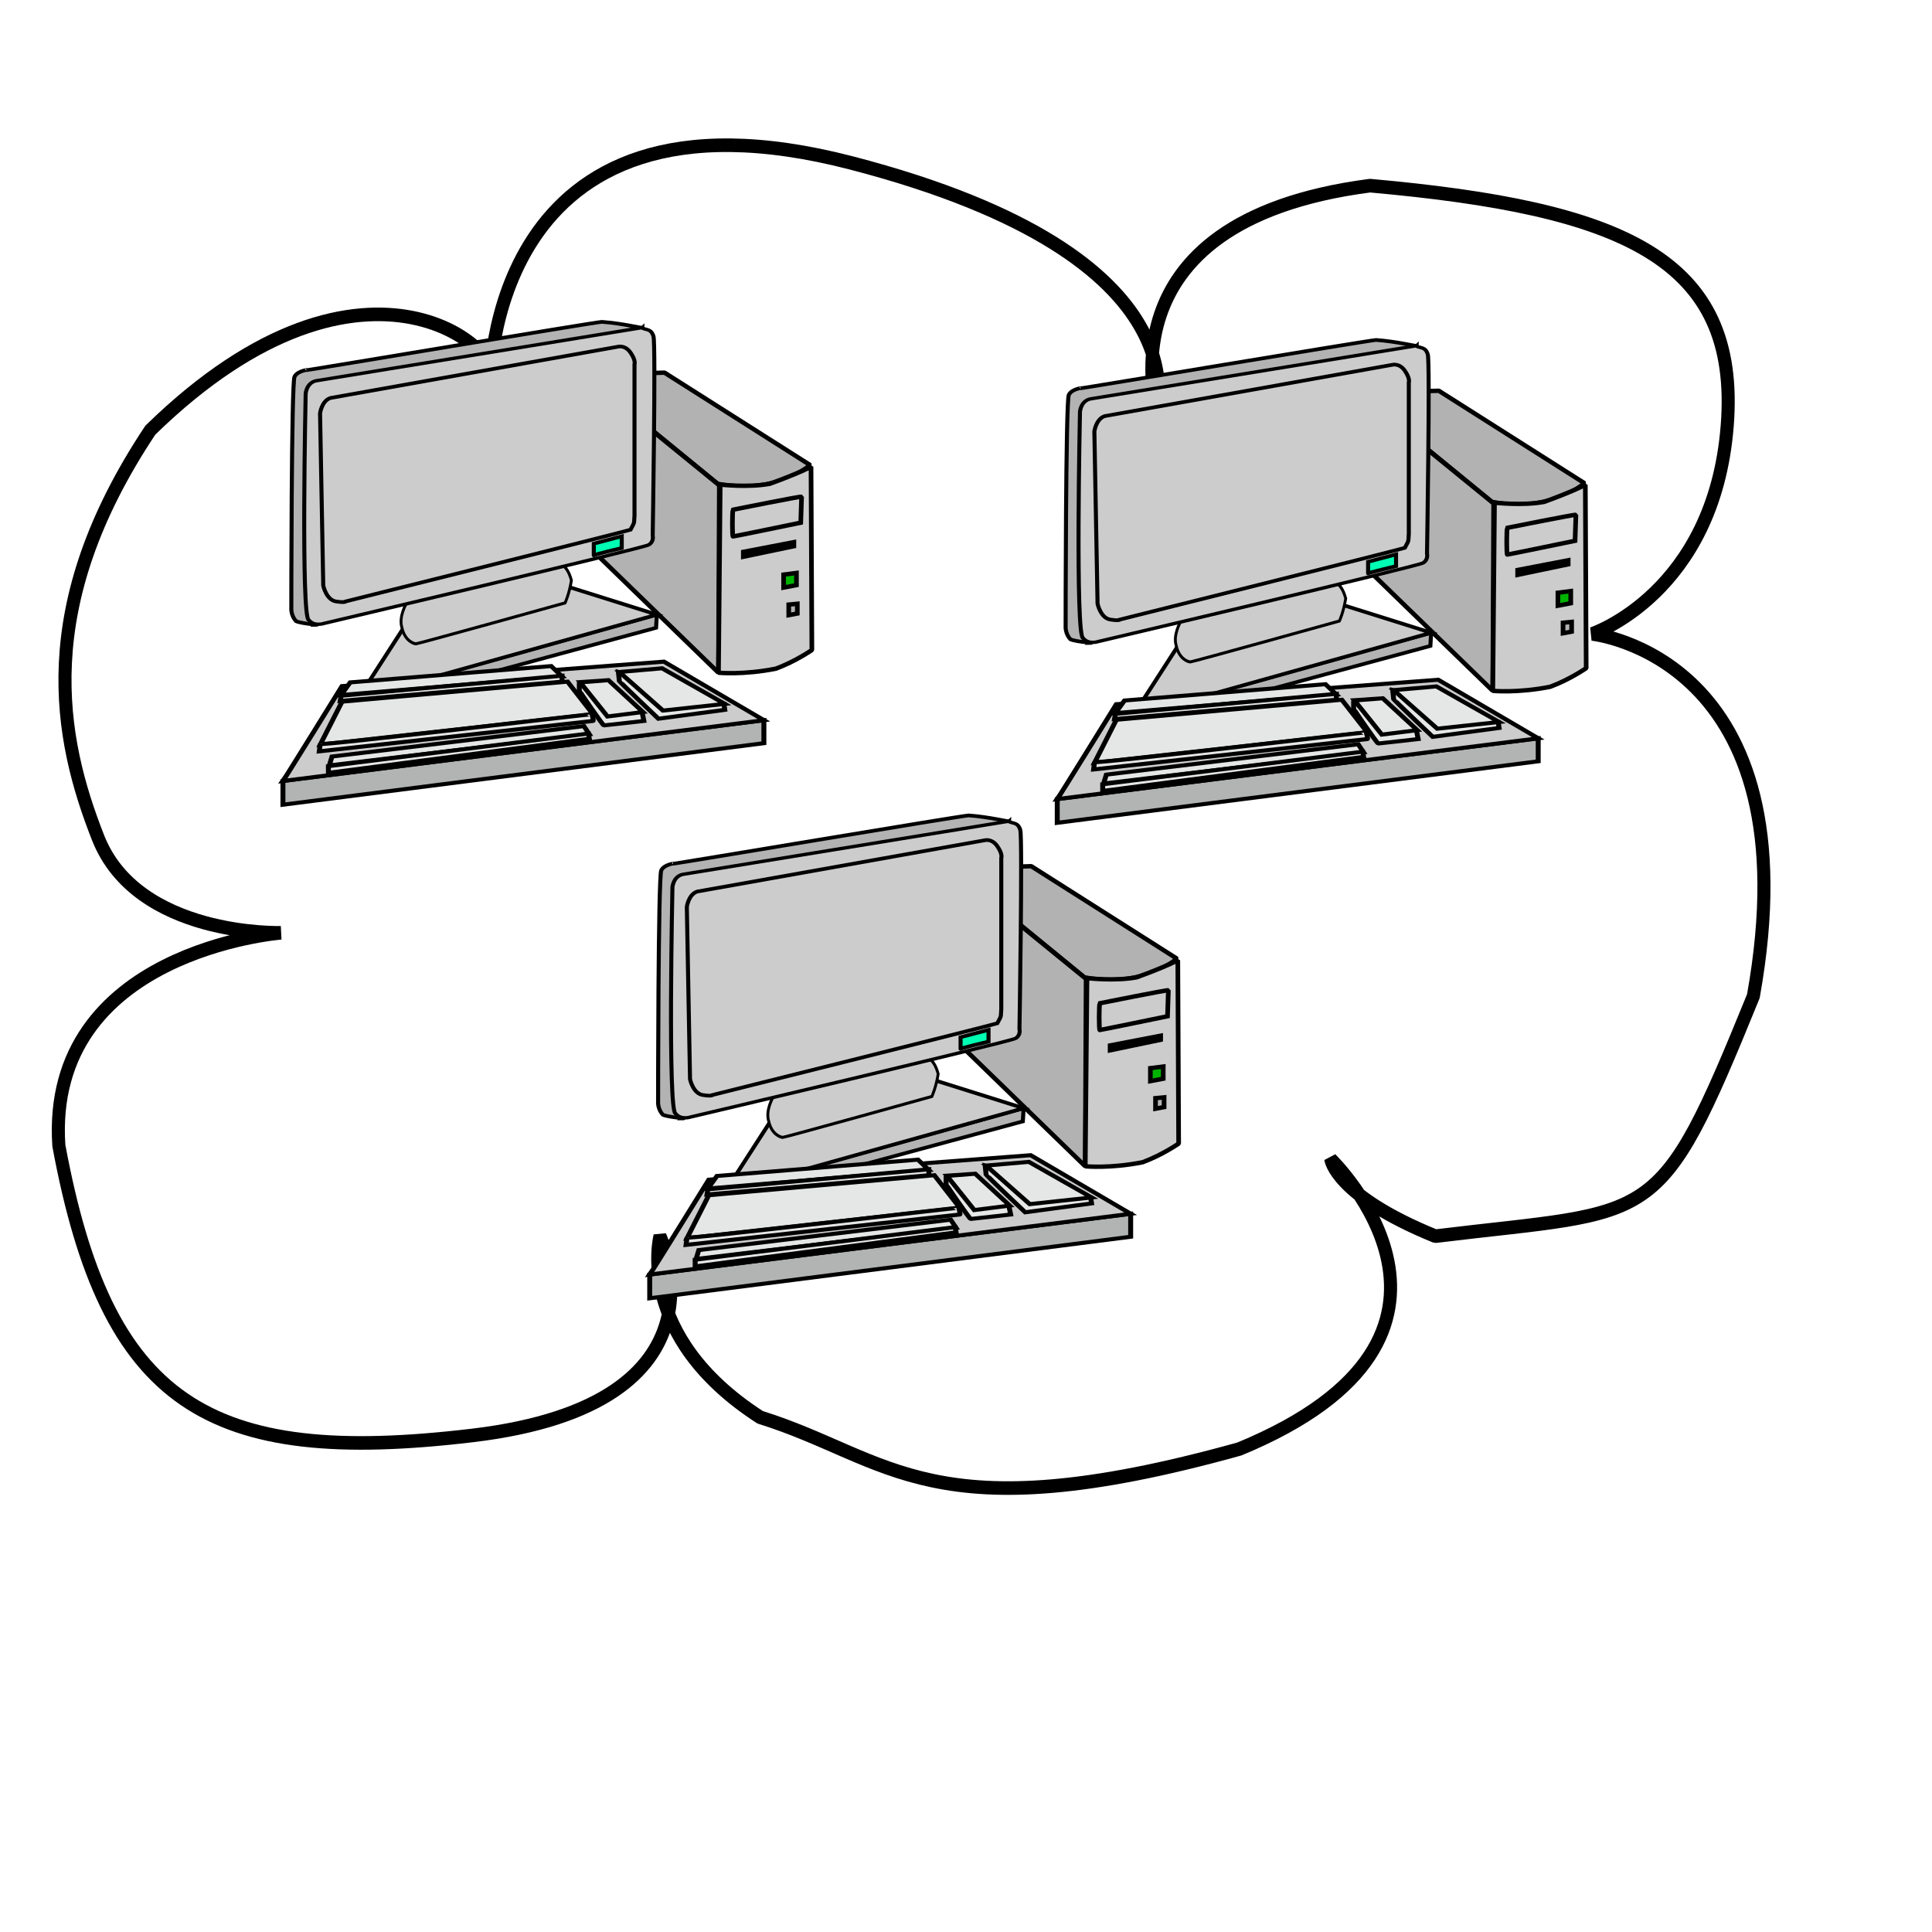 <?xml version="1.0" encoding="UTF-8" standalone="no"?>
<!DOCTYPE svg PUBLIC "-//W3C//DTD SVG 20010904//EN"
"http://www.w3.org/TR/2001/REC-SVG-20010904/DTD/svg10.dtd">
<!-- Created with Inkscape (http://www.inkscape.org/) --><svg height="400pt" id="svg548" inkscape:version="0.37" sodipodi:docbase="/var/www/html/svg_gallery/svg/computers" sodipodi:docname="network.svg" sodipodi:version="0.32" width="400pt" xmlns="http://www.w3.org/2000/svg" xmlns:inkscape="http://www.inkscape.org/namespaces/inkscape" xmlns:sodipodi="http://sodipodi.sourceforge.net/DTD/sodipodi-0.dtd" xmlns:xlink="http://www.w3.org/1999/xlink">
  <defs id="defs550">
    <linearGradient id="linearGradient1164">
      <stop id="stop1165" offset="0" style="stop-color:#263d42;stop-opacity:1;"/>
      <stop id="stop1166" offset="1" style="stop-color:#9acde7;stop-opacity:1;"/>
    </linearGradient>
    <linearGradient gradientUnits="objectBoundingBox" id="linearGradient1167" spreadMethod="reflect" x1="0.476" x2="-0.131" xlink:href="#linearGradient1164" y1="0.602" y2="-0.125"/>
  </defs>
  <sodipodi:namedview id="base" inkscape:cx="200.000000" inkscape:cy="200.000000" inkscape:window-height="500" inkscape:window-width="400" inkscape:window-x="0" inkscape:window-y="24" inkscape:zoom="0.77250000" showgrid="true"/>
  <path d="M 127.5 106.25 C 127.5 106.25 126.25 18.75 231.25 45 C 336.25 71.25 317.5 115 318.75 115 C 320 115 300 61.25 380 51.25 C 452.5 57.5 486.25 71.25 482.5 117.5 C 478.75 163.75 443.75 175 443.75 175 C 443.75 175 507.5 181.25 490 275 C 462.5 340 462.5 333.75 398.75 341.25 C 370 330 368.75 320 368.75 320 C 368.75 320 421.25 368.75 342.5 400 C 253.75 423.75 242.5 402.5 205 391.25 C 168.75 368.75 176.25 341.25 176.25 341.25 C 176.25 341.25 198.75 387.5 122.5 396.25 C 46.25 405 17.5 387.5 3.75 316.25 C 2.08616e-06 262.5 67.5 257.5 67.5 257.5 C 67.5 257.5 26.25 258.75 15 231.25 C 3.75 203.75 -3.75 167.5 30 118.75 C 92.5 60 135 98.75 127.5 106.25 z " id="path1503" sodipodi:nodetypes="cccccccccccccccccc" style="fill:#ffffff;fill-rule:evenodd;stroke:black;stroke-opacity:1;stroke-width:3.75;stroke-linejoin:bevel;stroke-linecap:butt;fill-opacity:1;stroke-dasharray:none;" transform="matrix(0.962,0,0,1,12.638,0)"/>
  <g id="g1556" style="stroke:#000000;stroke-opacity:1;stroke-width:4.297;stroke-dasharray:none;" transform="matrix(0.299,0,0,0.283,76.428,82.099)">
    <g id="g770" style="stroke:#000000;stroke-opacity:1;stroke-width:4.297;stroke-dasharray:none;" transform="translate(107.089,1.392)">
      <path d="M 299.842 180.38 L 177.215 74.367 L 250.791 71.994 L 385.285 162.183 C 385.285 162.183 353.639 191.456 299.842 180.38 z " id="path743" sodipodi:nodetypes="ccccc" style="fill:#b3b2b3;fill-rule:evenodd;stroke:#000000;stroke-opacity:1;stroke-width:4.297;stroke-linejoin:bevel;stroke-linecap:butt;fill-opacity:1;stroke-dasharray:none;"/>
      <g id="g761" style="stroke:#000000;stroke-opacity:1;stroke-width:4.297;stroke-dasharray:none;">
        <path d="M 176.424 74.367 L 178.006 238.924 L 300.633 364.715 L 301.424 181.962 L 176.424 74.367 z " id="path744" sodipodi:nodetypes="ccccc" style="fill:#b3b2b3;fill-rule:evenodd;stroke:#000000;stroke-opacity:1;stroke-width:4.297;stroke-linejoin:bevel;stroke-linecap:butt;fill-opacity:1;stroke-dasharray:none;"/>
        <g id="g754" style="stroke:#000000;stroke-opacity:1;stroke-width:4.297;stroke-dasharray:none;">
          <path d="M 302.216 181.171 C 302.216 181.171 328.323 184.335 348.102 180.38 C 375 170.095 386.076 163.766 386.076 163.766 L 386.867 342.563 C 386.867 342.563 371.835 353.639 353.64 360.759 C 323.576 367.088 300.633 364.715 300.633 364.715 L 302.216 181.171 z " id="path742" sodipodi:nodetypes="ccccccc" style="fill:#cccccc;fill-rule:evenodd;stroke:#000000;stroke-opacity:1;stroke-width:4.297;stroke-linejoin:bevel;stroke-linecap:butt;fill-opacity:1;stroke-dasharray:none;"/>
          <g id="g749" style="stroke:#000000;stroke-opacity:1;stroke-width:4.297;stroke-dasharray:none;">
            <path d="M 315.665 205.696 C 315.665 205.696 378.956 192.247 378.956 193.038 C 378.956 193.829 378.165 218.354 378.165 218.354 C 378.165 218.354 316.456 231.804 315.665 231.804 C 314.874 231.804 314.874 207.278 315.665 205.696 z " id="path745" style="fill:none;fill-rule:evenodd;stroke:#000000;stroke-opacity:1;stroke-width:4.297;stroke-linejoin:miter;stroke-linecap:butt;fill-opacity:1;stroke-dasharray:none;" transform="translate(-1.582,0)"/>
            <path d="M 323.576 246.835 L 370.253 237.342 L 370.253 241.298 L 323.576 251.582 L 323.576 246.835 z " id="path746" sodipodi:nodetypes="ccccc" style="fill:#000100;fill-rule:evenodd;stroke:#000000;stroke-opacity:1;stroke-width:4.297;stroke-linejoin:miter;stroke-linecap:butt;fill-opacity:1;stroke-dasharray:none;"/>
            <path d="M 360.76 268.987 L 372.627 267.405 L 372.627 279.272 L 360.76 281.646 L 360.76 268.987 z " id="path747" sodipodi:nodetypes="ccccc" style="fill:#00b300;fill-rule:evenodd;stroke:#000000;stroke-opacity:1;stroke-width:4.297;stroke-linejoin:miter;stroke-linecap:butt;fill-opacity:1;stroke-dasharray:none;"/>
            <path d="M 365.506 298.259 L 373.418 297.468 L 373.418 306.962 L 365.506 308.544 L 365.506 298.259 z " id="path748" sodipodi:nodetypes="ccccc" style="fill:#b3b3b3;fill-rule:evenodd;stroke:#000000;stroke-opacity:1;stroke-width:4.297;stroke-linejoin:miter;stroke-linecap:butt;fill-opacity:1;stroke-dasharray:none;"/>
          </g>
        </g>
      </g>
    </g>
    <g id="g818" style="stroke:#000000;stroke-opacity:1;stroke-width:4.297;stroke-dasharray:none;" transform="matrix(0.869,0,0,0.842,-27.912,15.522)">
      <g id="g801" style="stroke:#000000;stroke-opacity:1;stroke-width:4.297;stroke-dasharray:none;">
        <path d="M 119.557 425.383 L 119.557 438.102 L 435.832 344.83 L 436.68 329.568 L 119.557 425.383 z " id="path607" sodipodi:nodetypes="ccccc" style="font-size:12;fill:#b3b3b3;fill-rule:evenodd;stroke:#000000;stroke-width:4.297;stroke-opacity:1;stroke-dasharray:none;" transform="translate(-0.848,19.502)"/>
        <g id="g798" style="stroke:#000000;stroke-opacity:1;stroke-width:4.297;stroke-dasharray:none;">
          <path d="M 166.193 347.374 L 119.557 426.231 L 436.68 329.568 L 345.104 298.194 L 166.193 347.374 z " id="path606" sodipodi:nodetypes="ccccc" style="font-size:12;fill:#cccccc;fill-rule:evenodd;stroke:#000000;stroke-width:4.297;stroke-opacity:1;stroke-dasharray:none;" transform="translate(-0.848,19.502)"/>
          <path d="M 139.059 335.503 C 139.059 335.503 127.188 354.157 132.275 369.42 C 136.515 388.075 150.082 392.314 153.474 392.314 C 156.866 392.314 377.177 334.884 377.177 334.884 C 377.177 334.884 383.26 322.784 386.652 303.282 C 379.869 279.54 367.15 276.996 352.735 276.996 C 328.993 263.43 353.584 276.996 353.584 276.996 L 139.059 335.503 z " id="path605" sodipodi:nodetypes="cccccccc" style="fill:#cccccc;fill-rule:evenodd;stroke:#000000;stroke-opacity:1;stroke-width:4.297;stroke-linejoin:miter;stroke-linecap:butt;fill-opacity:1;stroke-dasharray:none;" transform="matrix(0.708,0,0,0.825,71.307,59.206)"/>
        </g>
      </g>
      <g id="g811" style="stroke:#000000;stroke-opacity:1;stroke-width:4.297;stroke-dasharray:none;">
        <path d="M 420.57 16.684 C 420.57 17.532 399.371 11.597 377.325 9.901 C 367.15 10.749 66.138 65.864 63.594 65.864 C 67.834 65.016 54.267 65.864 50.875 73.495 C 47.484 81.126 47.484 343.134 47.484 343.134 C 47.484 343.134 47.484 350.766 52.571 356.701 C 60.203 360.093 80.553 360.941 72.921 360.941 L 420.57 16.684 z " id="path602" sodipodi:nodetypes="cccccccc" style="fill:#b3b3b3;fill-rule:evenodd;stroke:#000000;stroke-opacity:1;stroke-width:4.297;stroke-linejoin:miter;stroke-linecap:butt;fill-opacity:1;stroke-dasharray:none;"/>
        <g id="g806" style="stroke:#000000;stroke-opacity:1;stroke-width:4.297;stroke-dasharray:none;">
          <path d="M 71.233 108.009 L 418.873 40.426 C 423.961 43.818 429.049 41.274 431.593 51.449 C 434.137 61.624 430.745 304.978 430.745 304.978 C 430.745 304.978 432.44 312.609 426.505 316.849 C 420.569 321.088 79.67 416.904 79.67 416.904 C 79.67 416.904 69.495 421.143 63.559 412.664 C 55.08 410.121 60.203 124.37 60.203 124.37 C 60.203 124.37 61.027 110.72 71.233 108.009 z " id="path600" sodipodi:nodetypes="ccccccccc" style="fill:#cccccc;fill-rule:evenodd;stroke:#000000;stroke-opacity:1;stroke-width:4.297;stroke-linejoin:miter;stroke-linecap:butt;fill-opacity:1;stroke-dasharray:none;" transform="matrix(0.995,0,0,0.91,2.818,-20.11)"/>
          <g id="g795" style="stroke:#000000;stroke-opacity:1;stroke-width:4.297;stroke-dasharray:none;">
            <path d="M 89.032 98.084 L 394.284 38.73 C 394.284 38.73 401.915 36.187 407.851 45.514 C 413.786 54.841 412.09 59.08 412.09 59.08 L 412.09 234.6 C 411.242 243.927 412.938 240.535 407.851 250.711 C 397.675 254.102 105.142 333.807 105.142 333.807 C 105.142 333.807 105.142 335.503 94.967 333.807 C 84.792 332.111 81.4 316.001 81.4 315.153 C 81.4 314.305 78.009 115.891 78.009 115.891 C 78.009 115.891 79.705 101.476 89.032 98.084 z " id="path603" sodipodi:nodetypes="ccccccccccc" style="fill:url(#linearGradient614);fill-rule:evenodd;stroke:#000000;stroke-opacity:1;stroke-width:4.297;stroke-linejoin:miter;stroke-linecap:butt;fill-opacity:1;stroke-dasharray:none;"/>
            <path d="M 368.846 266.821 L 398.523 258.342 L 398.523 271.909 C 398.523 271.909 368.846 279.54 368.846 280.388 C 368.846 281.236 368.846 266.821 368.846 266.821 z " id="path604" sodipodi:nodetypes="ccccc" style="fill:#00feb3;fill-rule:evenodd;stroke:#000000;stroke-opacity:1;stroke-width:4.297;stroke-linejoin:miter;stroke-linecap:butt;fill-opacity:1;stroke-dasharray:none;"/>
          </g>
        </g>
      </g>
    </g>
    <g id="g878" style="stroke:#000000;stroke-opacity:1;stroke-width:4.297;stroke-dasharray:none;" transform="matrix(1.061,0,0,0.914,-36.361,196.934)">
      <g id="g875" style="stroke:#000000;stroke-opacity:1;stroke-width:4.297;stroke-dasharray:none;">
        <path d="M 35.601 306.962 L 454.114 242.088 L 454.114 266.614 L 35.601 332.279 L 35.601 306.962 z " id="path831" sodipodi:nodetypes="ccccc" style="fill:#b2b3b3;fill-rule:evenodd;stroke:#000000;stroke-opacity:1;stroke-width:4.297;stroke-linejoin:miter;stroke-linecap:butt;fill-opacity:1;stroke-dasharray:none;" transform="translate(3.956,-6.329)"/>
        <path d="M 39.557 300.633 C 41.93 296.677 90.981 199.367 90.981 199.367 L 371.044 173.259 L 458.07 235.759 L 39.557 300.633 z " id="path832" sodipodi:nodetypes="ccccc" style="fill:#cccccc;fill-rule:evenodd;stroke:#000000;stroke-opacity:1;stroke-width:4.297;stroke-linejoin:miter;stroke-linecap:butt;fill-opacity:1;stroke-dasharray:none;"/>
      </g>
      <g id="g859" style="stroke:#000000;stroke-opacity:1;stroke-width:4.297;stroke-dasharray:none;">
        <g id="g844" style="stroke:#000000;stroke-opacity:1;stroke-width:4.297;stroke-dasharray:none;">
          <path d="M 331.487 184.335 C 331.487 184.335 332.279 193.038 332.279 193.829 C 332.279 194.62 366.298 234.177 366.298 234.177 L 424.051 224.683 L 423.26 218.354 L 422.468 218.354 L 331.487 184.335 z " id="path841" style="fill:#e5e6e6;fill-rule:evenodd;stroke:#000000;stroke-opacity:1;stroke-width:4.297;stroke-linejoin:miter;stroke-linecap:butt;fill-opacity:1;stroke-dasharray:none;"/>
          <path d="M 332.279 184.336 L 369.462 180.38 L 424.051 218.354 L 370.253 225.475 L 332.279 184.336 z " id="path840" sodipodi:nodetypes="ccccc" style="fill:#e5e6e6;fill-rule:evenodd;stroke:#000000;stroke-opacity:1;stroke-width:4.297;stroke-linejoin:miter;stroke-linecap:butt;fill-opacity:1;stroke-dasharray:none;"/>
        </g>
        <g id="g847" style="stroke:#000000;stroke-opacity:1;stroke-width:4.297;stroke-dasharray:none;">
          <path d="M 297.468 195.411 C 297.468 195.411 297.468 203.323 297.468 204.114 C 297.468 204.905 318.038 241.297 318.829 241.297 C 319.62 241.297 353.639 236.551 353.639 236.551 L 352.057 227.057 " id="path843" style="fill:#e5e6e6;fill-rule:evenodd;stroke:#000000;stroke-opacity:1;stroke-width:4.297;stroke-linejoin:miter;stroke-linecap:butt;fill-opacity:1;stroke-dasharray:none;"/>
          <path d="M 298.26 195.411 C 299.051 195.411 322.785 193.038 322.785 193.038 L 352.848 227.057 L 321.994 231.804 L 298.26 195.411 z " id="path842" style="fill:#e5e6e6;fill-rule:evenodd;stroke:#000000;stroke-opacity:1;stroke-width:4.297;stroke-linejoin:miter;stroke-linecap:butt;fill-opacity:1;stroke-dasharray:none;"/>
        </g>
        <g id="g850" style="stroke:#000000;stroke-opacity:1;stroke-width:4.297;stroke-dasharray:none;">
          <path d="M 90.19 208.861 L 98.101 195.411 L 272.943 178.006 L 282.437 189.082 L 90.19 208.861 z " id="path833" style="fill:#e5e6e6;fill-rule:evenodd;stroke:#000000;stroke-opacity:1;stroke-width:4.297;stroke-linejoin:miter;stroke-linecap:butt;fill-opacity:1;stroke-dasharray:none;"/>
          <path d="M 90.19 209.652 L 89.399 215.19 L 282.437 194.62 L 282.437 188.291 L 90.19 209.652 z " id="path834" sodipodi:nodetypes="ccccc" style="fill:#e5e6e6;fill-rule:evenodd;stroke:#000000;stroke-opacity:1;stroke-width:4.297;stroke-linejoin:miter;stroke-linecap:butt;fill-opacity:1;stroke-dasharray:none;"/>
        </g>
        <g id="g853" style="stroke:#000000;stroke-opacity:1;stroke-width:4.297;stroke-dasharray:none;">
          <path d="M 90.981 215.981 L 287.184 194.62 L 309.336 229.43 L 71.994 261.867 L 90.981 215.981 z " id="path835" sodipodi:nodetypes="ccccc" style="fill:#e5e6e6;fill-rule:evenodd;stroke:#000000;stroke-opacity:1;stroke-width:4.297;stroke-linejoin:miter;stroke-linecap:butt;fill-opacity:1;stroke-dasharray:none;"/>
          <path d="M 71.994 261.076 L 71.203 268.987 L 309.336 236.551 C 310.127 236.551 308.544 230.221 308.544 229.43 C 308.544 228.639 71.994 263.449 71.994 261.076 z " id="path836" sodipodi:nodetypes="ccccc" style="fill:#e5e6e6;fill-rule:evenodd;stroke:#000000;stroke-opacity:1;stroke-width:4.297;stroke-linejoin:miter;stroke-linecap:butt;fill-opacity:1;stroke-dasharray:none;"/>
        </g>
        <g id="g856" style="stroke:#000000;stroke-opacity:1;stroke-width:4.297;stroke-dasharray:none;">
          <path d="M 82.278 274.525 L 301.424 242.089 L 306.171 250.791 L 79.905 284.019 L 82.278 274.525 z " id="path838" style="fill:#e5e6e6;fill-rule:evenodd;stroke:#000000;stroke-opacity:1;stroke-width:4.297;stroke-linejoin:miter;stroke-linecap:butt;fill-opacity:1;stroke-dasharray:none;"/>
          <path d="M 79.114 284.81 L 79.114 291.93 L 306.171 255.538 L 305.38 250 L 79.114 284.81 z " id="path839" sodipodi:nodetypes="ccccc" style="fill:#e5e6e6;fill-rule:evenodd;stroke:#000000;stroke-opacity:1;stroke-width:4.297;stroke-linejoin:miter;stroke-linecap:butt;fill-opacity:1;stroke-dasharray:none;"/>
        </g>
      </g>
    </g>
  </g>
  <g id="g1647" style="stroke:#000000;stroke-opacity:1;stroke-width:4.297;stroke-dasharray:none;" transform="matrix(0.299,0,0,0.283,290.178,87.099)">
    <g id="g1648" style="stroke:#000000;stroke-opacity:1;stroke-width:4.297;stroke-dasharray:none;" transform="translate(107.089,1.392)">
      <path d="M 299.842 180.38 L 177.215 74.367 L 250.791 71.994 L 385.285 162.183 C 385.285 162.183 353.639 191.456 299.842 180.38 z " id="path1649" sodipodi:nodetypes="ccccc" style="fill:#b3b2b3;fill-rule:evenodd;stroke:#000000;stroke-opacity:1;stroke-width:4.297;stroke-linejoin:bevel;stroke-linecap:butt;fill-opacity:1;stroke-dasharray:none;"/>
      <g id="g1650" style="stroke:#000000;stroke-opacity:1;stroke-width:4.297;stroke-dasharray:none;">
        <path d="M 176.424 74.367 L 178.006 238.924 L 300.633 364.715 L 301.424 181.962 L 176.424 74.367 z " id="path1651" sodipodi:nodetypes="ccccc" style="fill:#b3b2b3;fill-rule:evenodd;stroke:#000000;stroke-opacity:1;stroke-width:4.297;stroke-linejoin:bevel;stroke-linecap:butt;fill-opacity:1;stroke-dasharray:none;"/>
        <g id="g1652" style="stroke:#000000;stroke-opacity:1;stroke-width:4.297;stroke-dasharray:none;">
          <path d="M 302.216 181.171 C 302.216 181.171 328.323 184.335 348.102 180.38 C 375 170.095 386.076 163.766 386.076 163.766 L 386.867 342.563 C 386.867 342.563 371.835 353.639 353.64 360.759 C 323.576 367.088 300.633 364.715 300.633 364.715 L 302.216 181.171 z " id="path1653" sodipodi:nodetypes="ccccccc" style="fill:#cccccc;fill-rule:evenodd;stroke:#000000;stroke-opacity:1;stroke-width:4.297;stroke-linejoin:bevel;stroke-linecap:butt;fill-opacity:1;stroke-dasharray:none;"/>
          <g id="g1654" style="stroke:#000000;stroke-opacity:1;stroke-width:4.297;stroke-dasharray:none;">
            <path d="M 315.665 205.696 C 315.665 205.696 378.956 192.247 378.956 193.038 C 378.956 193.829 378.165 218.354 378.165 218.354 C 378.165 218.354 316.456 231.804 315.665 231.804 C 314.874 231.804 314.874 207.278 315.665 205.696 z " id="path1655" style="fill:none;fill-rule:evenodd;stroke:#000000;stroke-opacity:1;stroke-width:4.297;stroke-linejoin:miter;stroke-linecap:butt;fill-opacity:1;stroke-dasharray:none;" transform="translate(-1.582,0)"/>
            <path d="M 323.576 246.835 L 370.253 237.342 L 370.253 241.298 L 323.576 251.582 L 323.576 246.835 z " id="path1656" sodipodi:nodetypes="ccccc" style="fill:#000100;fill-rule:evenodd;stroke:#000000;stroke-opacity:1;stroke-width:4.297;stroke-linejoin:miter;stroke-linecap:butt;fill-opacity:1;stroke-dasharray:none;"/>
            <path d="M 360.76 268.987 L 372.627 267.405 L 372.627 279.272 L 360.76 281.646 L 360.76 268.987 z " id="path1657" sodipodi:nodetypes="ccccc" style="fill:#00b300;fill-rule:evenodd;stroke:#000000;stroke-opacity:1;stroke-width:4.297;stroke-linejoin:miter;stroke-linecap:butt;fill-opacity:1;stroke-dasharray:none;"/>
            <path d="M 365.506 298.259 L 373.418 297.468 L 373.418 306.962 L 365.506 308.544 L 365.506 298.259 z " id="path1658" sodipodi:nodetypes="ccccc" style="fill:#b3b3b3;fill-rule:evenodd;stroke:#000000;stroke-opacity:1;stroke-width:4.297;stroke-linejoin:miter;stroke-linecap:butt;fill-opacity:1;stroke-dasharray:none;"/>
          </g>
        </g>
      </g>
    </g>
    <g id="g1659" style="stroke:#000000;stroke-opacity:1;stroke-width:4.297;stroke-dasharray:none;" transform="matrix(0.869,0,0,0.842,-27.912,15.522)">
      <g id="g1660" style="stroke:#000000;stroke-opacity:1;stroke-width:4.297;stroke-dasharray:none;">
        <path d="M 119.557 425.383 L 119.557 438.102 L 435.832 344.83 L 436.68 329.568 L 119.557 425.383 z " id="path1661" sodipodi:nodetypes="ccccc" style="font-size:12;fill:#b3b3b3;fill-rule:evenodd;stroke:#000000;stroke-width:4.297;stroke-opacity:1;stroke-dasharray:none;" transform="translate(-0.848,19.502)"/>
        <g id="g1662" style="stroke:#000000;stroke-opacity:1;stroke-width:4.297;stroke-dasharray:none;">
          <path d="M 166.193 347.374 L 119.557 426.231 L 436.68 329.568 L 345.104 298.194 L 166.193 347.374 z " id="path1663" sodipodi:nodetypes="ccccc" style="font-size:12;fill:#cccccc;fill-rule:evenodd;stroke:#000000;stroke-width:4.297;stroke-opacity:1;stroke-dasharray:none;" transform="translate(-0.848,19.502)"/>
          <path d="M 139.059 335.503 C 139.059 335.503 127.188 354.157 132.275 369.42 C 136.515 388.075 150.082 392.314 153.474 392.314 C 156.866 392.314 377.177 334.884 377.177 334.884 C 377.177 334.884 383.26 322.784 386.652 303.282 C 379.869 279.54 367.15 276.996 352.735 276.996 C 328.993 263.43 353.584 276.996 353.584 276.996 L 139.059 335.503 z " id="path1664" sodipodi:nodetypes="cccccccc" style="fill:#cccccc;fill-rule:evenodd;stroke:#000000;stroke-opacity:1;stroke-width:4.297;stroke-linejoin:miter;stroke-linecap:butt;fill-opacity:1;stroke-dasharray:none;" transform="matrix(0.708,0,0,0.825,71.307,59.206)"/>
        </g>
      </g>
      <g id="g1665" style="stroke:#000000;stroke-opacity:1;stroke-width:4.297;stroke-dasharray:none;">
        <path d="M 420.57 16.684 C 420.57 17.532 399.371 11.597 377.325 9.901 C 367.15 10.749 66.138 65.864 63.594 65.864 C 67.834 65.016 54.267 65.864 50.875 73.495 C 47.484 81.126 47.484 343.134 47.484 343.134 C 47.484 343.134 47.484 350.766 52.571 356.701 C 60.203 360.093 80.553 360.941 72.921 360.941 L 420.57 16.684 z " id="path1666" sodipodi:nodetypes="cccccccc" style="fill:#b3b3b3;fill-rule:evenodd;stroke:#000000;stroke-opacity:1;stroke-width:4.297;stroke-linejoin:miter;stroke-linecap:butt;fill-opacity:1;stroke-dasharray:none;"/>
        <g id="g1667" style="stroke:#000000;stroke-opacity:1;stroke-width:4.297;stroke-dasharray:none;">
          <path d="M 71.233 108.009 L 418.873 40.426 C 423.961 43.818 429.049 41.274 431.593 51.449 C 434.137 61.624 430.745 304.978 430.745 304.978 C 430.745 304.978 432.44 312.609 426.505 316.849 C 420.569 321.088 79.67 416.904 79.67 416.904 C 79.67 416.904 69.495 421.143 63.559 412.664 C 55.08 410.121 60.203 124.37 60.203 124.37 C 60.203 124.37 61.027 110.72 71.233 108.009 z " id="path1668" sodipodi:nodetypes="ccccccccc" style="fill:#cccccc;fill-rule:evenodd;stroke:#000000;stroke-opacity:1;stroke-width:4.297;stroke-linejoin:miter;stroke-linecap:butt;fill-opacity:1;stroke-dasharray:none;" transform="matrix(0.995,0,0,0.91,2.818,-20.11)"/>
          <g id="g1669" style="stroke:#000000;stroke-opacity:1;stroke-width:4.297;stroke-dasharray:none;">
            <path d="M 89.032 98.084 L 394.284 38.73 C 394.284 38.73 401.915 36.187 407.851 45.514 C 413.786 54.841 412.09 59.08 412.09 59.08 L 412.09 234.6 C 411.242 243.927 412.938 240.535 407.851 250.711 C 397.675 254.102 105.142 333.807 105.142 333.807 C 105.142 333.807 105.142 335.503 94.967 333.807 C 84.792 332.111 81.4 316.001 81.4 315.153 C 81.4 314.305 78.009 115.891 78.009 115.891 C 78.009 115.891 79.705 101.476 89.032 98.084 z " id="path1670" sodipodi:nodetypes="ccccccccccc" style="fill:url(#linearGradient614);fill-rule:evenodd;stroke:#000000;stroke-opacity:1;stroke-width:4.297;stroke-linejoin:miter;stroke-linecap:butt;fill-opacity:1;stroke-dasharray:none;"/>
            <path d="M 368.846 266.821 L 398.523 258.342 L 398.523 271.909 C 398.523 271.909 368.846 279.54 368.846 280.388 C 368.846 281.236 368.846 266.821 368.846 266.821 z " id="path1671" sodipodi:nodetypes="ccccc" style="fill:#00feb3;fill-rule:evenodd;stroke:#000000;stroke-opacity:1;stroke-width:4.297;stroke-linejoin:miter;stroke-linecap:butt;fill-opacity:1;stroke-dasharray:none;"/>
          </g>
        </g>
      </g>
    </g>
    <g id="g1672" style="stroke:#000000;stroke-opacity:1;stroke-width:4.297;stroke-dasharray:none;" transform="matrix(1.061,0,0,0.914,-36.361,196.934)">
      <g id="g1673" style="stroke:#000000;stroke-opacity:1;stroke-width:4.297;stroke-dasharray:none;">
        <path d="M 35.601 306.962 L 454.114 242.088 L 454.114 266.614 L 35.601 332.279 L 35.601 306.962 z " id="path1674" sodipodi:nodetypes="ccccc" style="fill:#b2b3b3;fill-rule:evenodd;stroke:#000000;stroke-opacity:1;stroke-width:4.297;stroke-linejoin:miter;stroke-linecap:butt;fill-opacity:1;stroke-dasharray:none;" transform="translate(3.956,-6.329)"/>
        <path d="M 39.557 300.633 C 41.93 296.677 90.981 199.367 90.981 199.367 L 371.044 173.259 L 458.07 235.759 L 39.557 300.633 z " id="path1675" sodipodi:nodetypes="ccccc" style="fill:#cccccc;fill-rule:evenodd;stroke:#000000;stroke-opacity:1;stroke-width:4.297;stroke-linejoin:miter;stroke-linecap:butt;fill-opacity:1;stroke-dasharray:none;"/>
      </g>
      <g id="g1676" style="stroke:#000000;stroke-opacity:1;stroke-width:4.297;stroke-dasharray:none;">
        <g id="g1677" style="stroke:#000000;stroke-opacity:1;stroke-width:4.297;stroke-dasharray:none;">
          <path d="M 331.487 184.335 C 331.487 184.335 332.279 193.038 332.279 193.829 C 332.279 194.62 366.298 234.177 366.298 234.177 L 424.051 224.683 L 423.26 218.354 L 422.468 218.354 L 331.487 184.335 z " id="path1678" style="fill:#e5e6e6;fill-rule:evenodd;stroke:#000000;stroke-opacity:1;stroke-width:4.297;stroke-linejoin:miter;stroke-linecap:butt;fill-opacity:1;stroke-dasharray:none;"/>
          <path d="M 332.279 184.336 L 369.462 180.38 L 424.051 218.354 L 370.253 225.475 L 332.279 184.336 z " id="path1679" sodipodi:nodetypes="ccccc" style="fill:#e5e6e6;fill-rule:evenodd;stroke:#000000;stroke-opacity:1;stroke-width:4.297;stroke-linejoin:miter;stroke-linecap:butt;fill-opacity:1;stroke-dasharray:none;"/>
        </g>
        <g id="g1680" style="stroke:#000000;stroke-opacity:1;stroke-width:4.297;stroke-dasharray:none;">
          <path d="M 297.468 195.411 C 297.468 195.411 297.468 203.323 297.468 204.114 C 297.468 204.905 318.038 241.297 318.829 241.297 C 319.62 241.297 353.639 236.551 353.639 236.551 L 352.057 227.057 " id="path1681" style="fill:#e5e6e6;fill-rule:evenodd;stroke:#000000;stroke-opacity:1;stroke-width:4.297;stroke-linejoin:miter;stroke-linecap:butt;fill-opacity:1;stroke-dasharray:none;"/>
          <path d="M 298.26 195.411 C 299.051 195.411 322.785 193.038 322.785 193.038 L 352.848 227.057 L 321.994 231.804 L 298.26 195.411 z " id="path1682" style="fill:#e5e6e6;fill-rule:evenodd;stroke:#000000;stroke-opacity:1;stroke-width:4.297;stroke-linejoin:miter;stroke-linecap:butt;fill-opacity:1;stroke-dasharray:none;"/>
        </g>
        <g id="g1683" style="stroke:#000000;stroke-opacity:1;stroke-width:4.297;stroke-dasharray:none;">
          <path d="M 90.19 208.861 L 98.101 195.411 L 272.943 178.006 L 282.437 189.082 L 90.19 208.861 z " id="path1684" style="fill:#e5e6e6;fill-rule:evenodd;stroke:#000000;stroke-opacity:1;stroke-width:4.297;stroke-linejoin:miter;stroke-linecap:butt;fill-opacity:1;stroke-dasharray:none;"/>
          <path d="M 90.19 209.652 L 89.399 215.19 L 282.437 194.62 L 282.437 188.291 L 90.19 209.652 z " id="path1685" sodipodi:nodetypes="ccccc" style="fill:#e5e6e6;fill-rule:evenodd;stroke:#000000;stroke-opacity:1;stroke-width:4.297;stroke-linejoin:miter;stroke-linecap:butt;fill-opacity:1;stroke-dasharray:none;"/>
        </g>
        <g id="g1686" style="stroke:#000000;stroke-opacity:1;stroke-width:4.297;stroke-dasharray:none;">
          <path d="M 90.981 215.981 L 287.184 194.62 L 309.336 229.43 L 71.994 261.867 L 90.981 215.981 z " id="path1687" sodipodi:nodetypes="ccccc" style="fill:#e5e6e6;fill-rule:evenodd;stroke:#000000;stroke-opacity:1;stroke-width:4.297;stroke-linejoin:miter;stroke-linecap:butt;fill-opacity:1;stroke-dasharray:none;"/>
          <path d="M 71.994 261.076 L 71.203 268.987 L 309.336 236.551 C 310.127 236.551 308.544 230.221 308.544 229.43 C 308.544 228.639 71.994 263.449 71.994 261.076 z " id="path1688" sodipodi:nodetypes="ccccc" style="fill:#e5e6e6;fill-rule:evenodd;stroke:#000000;stroke-opacity:1;stroke-width:4.297;stroke-linejoin:miter;stroke-linecap:butt;fill-opacity:1;stroke-dasharray:none;"/>
        </g>
        <g id="g1689" style="stroke:#000000;stroke-opacity:1;stroke-width:4.297;stroke-dasharray:none;">
          <path d="M 82.278 274.525 L 301.424 242.089 L 306.171 250.791 L 79.905 284.019 L 82.278 274.525 z " id="path1690" style="fill:#e5e6e6;fill-rule:evenodd;stroke:#000000;stroke-opacity:1;stroke-width:4.297;stroke-linejoin:miter;stroke-linecap:butt;fill-opacity:1;stroke-dasharray:none;"/>
          <path d="M 79.114 284.81 L 79.114 291.93 L 306.171 255.538 L 305.38 250 L 79.114 284.81 z " id="path1691" sodipodi:nodetypes="ccccc" style="fill:#e5e6e6;fill-rule:evenodd;stroke:#000000;stroke-opacity:1;stroke-width:4.297;stroke-linejoin:miter;stroke-linecap:butt;fill-opacity:1;stroke-dasharray:none;"/>
        </g>
      </g>
    </g>
  </g>
  <g id="g1692" style="stroke:#000000;stroke-opacity:1;stroke-width:4.297;stroke-dasharray:none;" transform="matrix(0.299,0,0,0.283,177.678,218.349)">
    <g id="g1693" style="stroke:#000000;stroke-opacity:1;stroke-width:4.297;stroke-dasharray:none;" transform="translate(107.089,1.392)">
      <path d="M 299.842 180.38 L 177.215 74.367 L 250.791 71.994 L 385.285 162.183 C 385.285 162.183 353.639 191.456 299.842 180.38 z " id="path1694" sodipodi:nodetypes="ccccc" style="fill:#b3b2b3;fill-rule:evenodd;stroke:#000000;stroke-opacity:1;stroke-width:4.297;stroke-linejoin:bevel;stroke-linecap:butt;fill-opacity:1;stroke-dasharray:none;"/>
      <g id="g1695" style="stroke:#000000;stroke-opacity:1;stroke-width:4.297;stroke-dasharray:none;">
        <path d="M 176.424 74.367 L 178.006 238.924 L 300.633 364.715 L 301.424 181.962 L 176.424 74.367 z " id="path1696" sodipodi:nodetypes="ccccc" style="fill:#b3b2b3;fill-rule:evenodd;stroke:#000000;stroke-opacity:1;stroke-width:4.297;stroke-linejoin:bevel;stroke-linecap:butt;fill-opacity:1;stroke-dasharray:none;"/>
        <g id="g1697" style="stroke:#000000;stroke-opacity:1;stroke-width:4.297;stroke-dasharray:none;">
          <path d="M 302.216 181.171 C 302.216 181.171 328.323 184.335 348.102 180.38 C 375 170.095 386.076 163.766 386.076 163.766 L 386.867 342.563 C 386.867 342.563 371.835 353.639 353.64 360.759 C 323.576 367.088 300.633 364.715 300.633 364.715 L 302.216 181.171 z " id="path1698" sodipodi:nodetypes="ccccccc" style="fill:#cccccc;fill-rule:evenodd;stroke:#000000;stroke-opacity:1;stroke-width:4.297;stroke-linejoin:bevel;stroke-linecap:butt;fill-opacity:1;stroke-dasharray:none;"/>
          <g id="g1699" style="stroke:#000000;stroke-opacity:1;stroke-width:4.297;stroke-dasharray:none;">
            <path d="M 315.665 205.696 C 315.665 205.696 378.956 192.247 378.956 193.038 C 378.956 193.829 378.165 218.354 378.165 218.354 C 378.165 218.354 316.456 231.804 315.665 231.804 C 314.874 231.804 314.874 207.278 315.665 205.696 z " id="path1700" style="fill:none;fill-rule:evenodd;stroke:#000000;stroke-opacity:1;stroke-width:4.297;stroke-linejoin:miter;stroke-linecap:butt;fill-opacity:1;stroke-dasharray:none;" transform="translate(-1.582,0)"/>
            <path d="M 323.576 246.835 L 370.253 237.342 L 370.253 241.298 L 323.576 251.582 L 323.576 246.835 z " id="path1701" sodipodi:nodetypes="ccccc" style="fill:#000100;fill-rule:evenodd;stroke:#000000;stroke-opacity:1;stroke-width:4.297;stroke-linejoin:miter;stroke-linecap:butt;fill-opacity:1;stroke-dasharray:none;"/>
            <path d="M 360.76 268.987 L 372.627 267.405 L 372.627 279.272 L 360.76 281.646 L 360.76 268.987 z " id="path1702" sodipodi:nodetypes="ccccc" style="fill:#00b300;fill-rule:evenodd;stroke:#000000;stroke-opacity:1;stroke-width:4.297;stroke-linejoin:miter;stroke-linecap:butt;fill-opacity:1;stroke-dasharray:none;"/>
            <path d="M 365.506 298.259 L 373.418 297.468 L 373.418 306.962 L 365.506 308.544 L 365.506 298.259 z " id="path1703" sodipodi:nodetypes="ccccc" style="fill:#b3b3b3;fill-rule:evenodd;stroke:#000000;stroke-opacity:1;stroke-width:4.297;stroke-linejoin:miter;stroke-linecap:butt;fill-opacity:1;stroke-dasharray:none;"/>
          </g>
        </g>
      </g>
    </g>
    <g id="g1704" style="stroke:#000000;stroke-opacity:1;stroke-width:4.297;stroke-dasharray:none;" transform="matrix(0.869,0,0,0.842,-27.912,15.522)">
      <g id="g1705" style="stroke:#000000;stroke-opacity:1;stroke-width:4.297;stroke-dasharray:none;">
        <path d="M 119.557 425.383 L 119.557 438.102 L 435.832 344.83 L 436.68 329.568 L 119.557 425.383 z " id="path1706" sodipodi:nodetypes="ccccc" style="font-size:12;fill:#b3b3b3;fill-rule:evenodd;stroke:#000000;stroke-width:4.297;stroke-opacity:1;stroke-dasharray:none;" transform="translate(-0.848,19.502)"/>
        <g id="g1707" style="stroke:#000000;stroke-opacity:1;stroke-width:4.297;stroke-dasharray:none;">
          <path d="M 166.193 347.374 L 119.557 426.231 L 436.68 329.568 L 345.104 298.194 L 166.193 347.374 z " id="path1708" sodipodi:nodetypes="ccccc" style="font-size:12;fill:#cccccc;fill-rule:evenodd;stroke:#000000;stroke-width:4.297;stroke-opacity:1;stroke-dasharray:none;" transform="translate(-0.848,19.502)"/>
          <path d="M 139.059 335.503 C 139.059 335.503 127.188 354.157 132.275 369.42 C 136.515 388.075 150.082 392.314 153.474 392.314 C 156.866 392.314 377.177 334.884 377.177 334.884 C 377.177 334.884 383.26 322.784 386.652 303.282 C 379.869 279.54 367.15 276.996 352.735 276.996 C 328.993 263.43 353.584 276.996 353.584 276.996 L 139.059 335.503 z " id="path1709" sodipodi:nodetypes="cccccccc" style="fill:#cccccc;fill-rule:evenodd;stroke:#000000;stroke-opacity:1;stroke-width:4.297;stroke-linejoin:miter;stroke-linecap:butt;fill-opacity:1;stroke-dasharray:none;" transform="matrix(0.708,0,0,0.825,71.307,59.206)"/>
        </g>
      </g>
      <g id="g1710" style="stroke:#000000;stroke-opacity:1;stroke-width:4.297;stroke-dasharray:none;">
        <path d="M 420.57 16.684 C 420.57 17.532 399.371 11.597 377.325 9.901 C 367.15 10.749 66.138 65.864 63.594 65.864 C 67.834 65.016 54.267 65.864 50.875 73.495 C 47.484 81.126 47.484 343.134 47.484 343.134 C 47.484 343.134 47.484 350.766 52.571 356.701 C 60.203 360.093 80.553 360.941 72.921 360.941 L 420.57 16.684 z " id="path1711" sodipodi:nodetypes="cccccccc" style="fill:#b3b3b3;fill-rule:evenodd;stroke:#000000;stroke-opacity:1;stroke-width:4.297;stroke-linejoin:miter;stroke-linecap:butt;fill-opacity:1;stroke-dasharray:none;"/>
        <g id="g1712" style="stroke:#000000;stroke-opacity:1;stroke-width:4.297;stroke-dasharray:none;">
          <path d="M 71.233 108.009 L 418.873 40.426 C 423.961 43.818 429.049 41.274 431.593 51.449 C 434.137 61.624 430.745 304.978 430.745 304.978 C 430.745 304.978 432.44 312.609 426.505 316.849 C 420.569 321.088 79.67 416.904 79.67 416.904 C 79.67 416.904 69.495 421.143 63.559 412.664 C 55.08 410.121 60.203 124.37 60.203 124.37 C 60.203 124.37 61.027 110.72 71.233 108.009 z " id="path1713" sodipodi:nodetypes="ccccccccc" style="fill:#cccccc;fill-rule:evenodd;stroke:#000000;stroke-opacity:1;stroke-width:4.297;stroke-linejoin:miter;stroke-linecap:butt;fill-opacity:1;stroke-dasharray:none;" transform="matrix(0.995,0,0,0.91,2.818,-20.11)"/>
          <g id="g1714" style="stroke:#000000;stroke-opacity:1;stroke-width:4.297;stroke-dasharray:none;">
            <path d="M 89.032 98.084 L 394.284 38.73 C 394.284 38.73 401.915 36.187 407.851 45.514 C 413.786 54.841 412.09 59.08 412.09 59.08 L 412.09 234.6 C 411.242 243.927 412.938 240.535 407.851 250.711 C 397.675 254.102 105.142 333.807 105.142 333.807 C 105.142 333.807 105.142 335.503 94.967 333.807 C 84.792 332.111 81.4 316.001 81.4 315.153 C 81.4 314.305 78.009 115.891 78.009 115.891 C 78.009 115.891 79.705 101.476 89.032 98.084 z " id="path1715" sodipodi:nodetypes="ccccccccccc" style="fill:url(#linearGradient614);fill-rule:evenodd;stroke:#000000;stroke-opacity:1;stroke-width:4.297;stroke-linejoin:miter;stroke-linecap:butt;fill-opacity:1;stroke-dasharray:none;"/>
            <path d="M 368.846 266.821 L 398.523 258.342 L 398.523 271.909 C 398.523 271.909 368.846 279.54 368.846 280.388 C 368.846 281.236 368.846 266.821 368.846 266.821 z " id="path1716" sodipodi:nodetypes="ccccc" style="fill:#00feb3;fill-rule:evenodd;stroke:#000000;stroke-opacity:1;stroke-width:4.297;stroke-linejoin:miter;stroke-linecap:butt;fill-opacity:1;stroke-dasharray:none;"/>
          </g>
        </g>
      </g>
    </g>
    <g id="g1717" style="stroke:#000000;stroke-opacity:1;stroke-width:4.297;stroke-dasharray:none;" transform="matrix(1.061,0,0,0.914,-36.361,196.934)">
      <g id="g1718" style="stroke:#000000;stroke-opacity:1;stroke-width:4.297;stroke-dasharray:none;">
        <path d="M 35.601 306.962 L 454.114 242.088 L 454.114 266.614 L 35.601 332.279 L 35.601 306.962 z " id="path1719" sodipodi:nodetypes="ccccc" style="fill:#b2b3b3;fill-rule:evenodd;stroke:#000000;stroke-opacity:1;stroke-width:4.297;stroke-linejoin:miter;stroke-linecap:butt;fill-opacity:1;stroke-dasharray:none;" transform="translate(3.956,-6.329)"/>
        <path d="M 39.557 300.633 C 41.93 296.677 90.981 199.367 90.981 199.367 L 371.044 173.259 L 458.07 235.759 L 39.557 300.633 z " id="path1720" sodipodi:nodetypes="ccccc" style="fill:#cccccc;fill-rule:evenodd;stroke:#000000;stroke-opacity:1;stroke-width:4.297;stroke-linejoin:miter;stroke-linecap:butt;fill-opacity:1;stroke-dasharray:none;"/>
      </g>
      <g id="g1721" style="stroke:#000000;stroke-opacity:1;stroke-width:4.297;stroke-dasharray:none;">
        <g id="g1722" style="stroke:#000000;stroke-opacity:1;stroke-width:4.297;stroke-dasharray:none;">
          <path d="M 331.487 184.335 C 331.487 184.335 332.279 193.038 332.279 193.829 C 332.279 194.62 366.298 234.177 366.298 234.177 L 424.051 224.683 L 423.26 218.354 L 422.468 218.354 L 331.487 184.335 z " id="path1723" style="fill:#e5e6e6;fill-rule:evenodd;stroke:#000000;stroke-opacity:1;stroke-width:4.297;stroke-linejoin:miter;stroke-linecap:butt;fill-opacity:1;stroke-dasharray:none;"/>
          <path d="M 332.279 184.336 L 369.462 180.38 L 424.051 218.354 L 370.253 225.475 L 332.279 184.336 z " id="path1724" sodipodi:nodetypes="ccccc" style="fill:#e5e6e6;fill-rule:evenodd;stroke:#000000;stroke-opacity:1;stroke-width:4.297;stroke-linejoin:miter;stroke-linecap:butt;fill-opacity:1;stroke-dasharray:none;"/>
        </g>
        <g id="g1725" style="stroke:#000000;stroke-opacity:1;stroke-width:4.297;stroke-dasharray:none;">
          <path d="M 297.468 195.411 C 297.468 195.411 297.468 203.323 297.468 204.114 C 297.468 204.905 318.038 241.297 318.829 241.297 C 319.62 241.297 353.639 236.551 353.639 236.551 L 352.057 227.057 " id="path1726" style="fill:#e5e6e6;fill-rule:evenodd;stroke:#000000;stroke-opacity:1;stroke-width:4.297;stroke-linejoin:miter;stroke-linecap:butt;fill-opacity:1;stroke-dasharray:none;"/>
          <path d="M 298.26 195.411 C 299.051 195.411 322.785 193.038 322.785 193.038 L 352.848 227.057 L 321.994 231.804 L 298.26 195.411 z " id="path1727" style="fill:#e5e6e6;fill-rule:evenodd;stroke:#000000;stroke-opacity:1;stroke-width:4.297;stroke-linejoin:miter;stroke-linecap:butt;fill-opacity:1;stroke-dasharray:none;"/>
        </g>
        <g id="g1728" style="stroke:#000000;stroke-opacity:1;stroke-width:4.297;stroke-dasharray:none;">
          <path d="M 90.19 208.861 L 98.101 195.411 L 272.943 178.006 L 282.437 189.082 L 90.19 208.861 z " id="path1729" style="fill:#e5e6e6;fill-rule:evenodd;stroke:#000000;stroke-opacity:1;stroke-width:4.297;stroke-linejoin:miter;stroke-linecap:butt;fill-opacity:1;stroke-dasharray:none;"/>
          <path d="M 90.19 209.652 L 89.399 215.19 L 282.437 194.62 L 282.437 188.291 L 90.19 209.652 z " id="path1730" sodipodi:nodetypes="ccccc" style="fill:#e5e6e6;fill-rule:evenodd;stroke:#000000;stroke-opacity:1;stroke-width:4.297;stroke-linejoin:miter;stroke-linecap:butt;fill-opacity:1;stroke-dasharray:none;"/>
        </g>
        <g id="g1731" style="stroke:#000000;stroke-opacity:1;stroke-width:4.297;stroke-dasharray:none;">
          <path d="M 90.981 215.981 L 287.184 194.62 L 309.336 229.43 L 71.994 261.867 L 90.981 215.981 z " id="path1732" sodipodi:nodetypes="ccccc" style="fill:#e5e6e6;fill-rule:evenodd;stroke:#000000;stroke-opacity:1;stroke-width:4.297;stroke-linejoin:miter;stroke-linecap:butt;fill-opacity:1;stroke-dasharray:none;"/>
          <path d="M 71.994 261.076 L 71.203 268.987 L 309.336 236.551 C 310.127 236.551 308.544 230.221 308.544 229.43 C 308.544 228.639 71.994 263.449 71.994 261.076 z " id="path1733" sodipodi:nodetypes="ccccc" style="fill:#e5e6e6;fill-rule:evenodd;stroke:#000000;stroke-opacity:1;stroke-width:4.297;stroke-linejoin:miter;stroke-linecap:butt;fill-opacity:1;stroke-dasharray:none;"/>
        </g>
        <g id="g1734" style="stroke:#000000;stroke-opacity:1;stroke-width:4.297;stroke-dasharray:none;">
          <path d="M 82.278 274.525 L 301.424 242.089 L 306.171 250.791 L 79.905 284.019 L 82.278 274.525 z " id="path1735" style="fill:#e5e6e6;fill-rule:evenodd;stroke:#000000;stroke-opacity:1;stroke-width:4.297;stroke-linejoin:miter;stroke-linecap:butt;fill-opacity:1;stroke-dasharray:none;"/>
          <path d="M 79.114 284.81 L 79.114 291.93 L 306.171 255.538 L 305.38 250 L 79.114 284.81 z " id="path1736" sodipodi:nodetypes="ccccc" style="fill:#e5e6e6;fill-rule:evenodd;stroke:#000000;stroke-opacity:1;stroke-width:4.297;stroke-linejoin:miter;stroke-linecap:butt;fill-opacity:1;stroke-dasharray:none;"/>
        </g>
      </g>
    </g>
  </g>
</svg>
